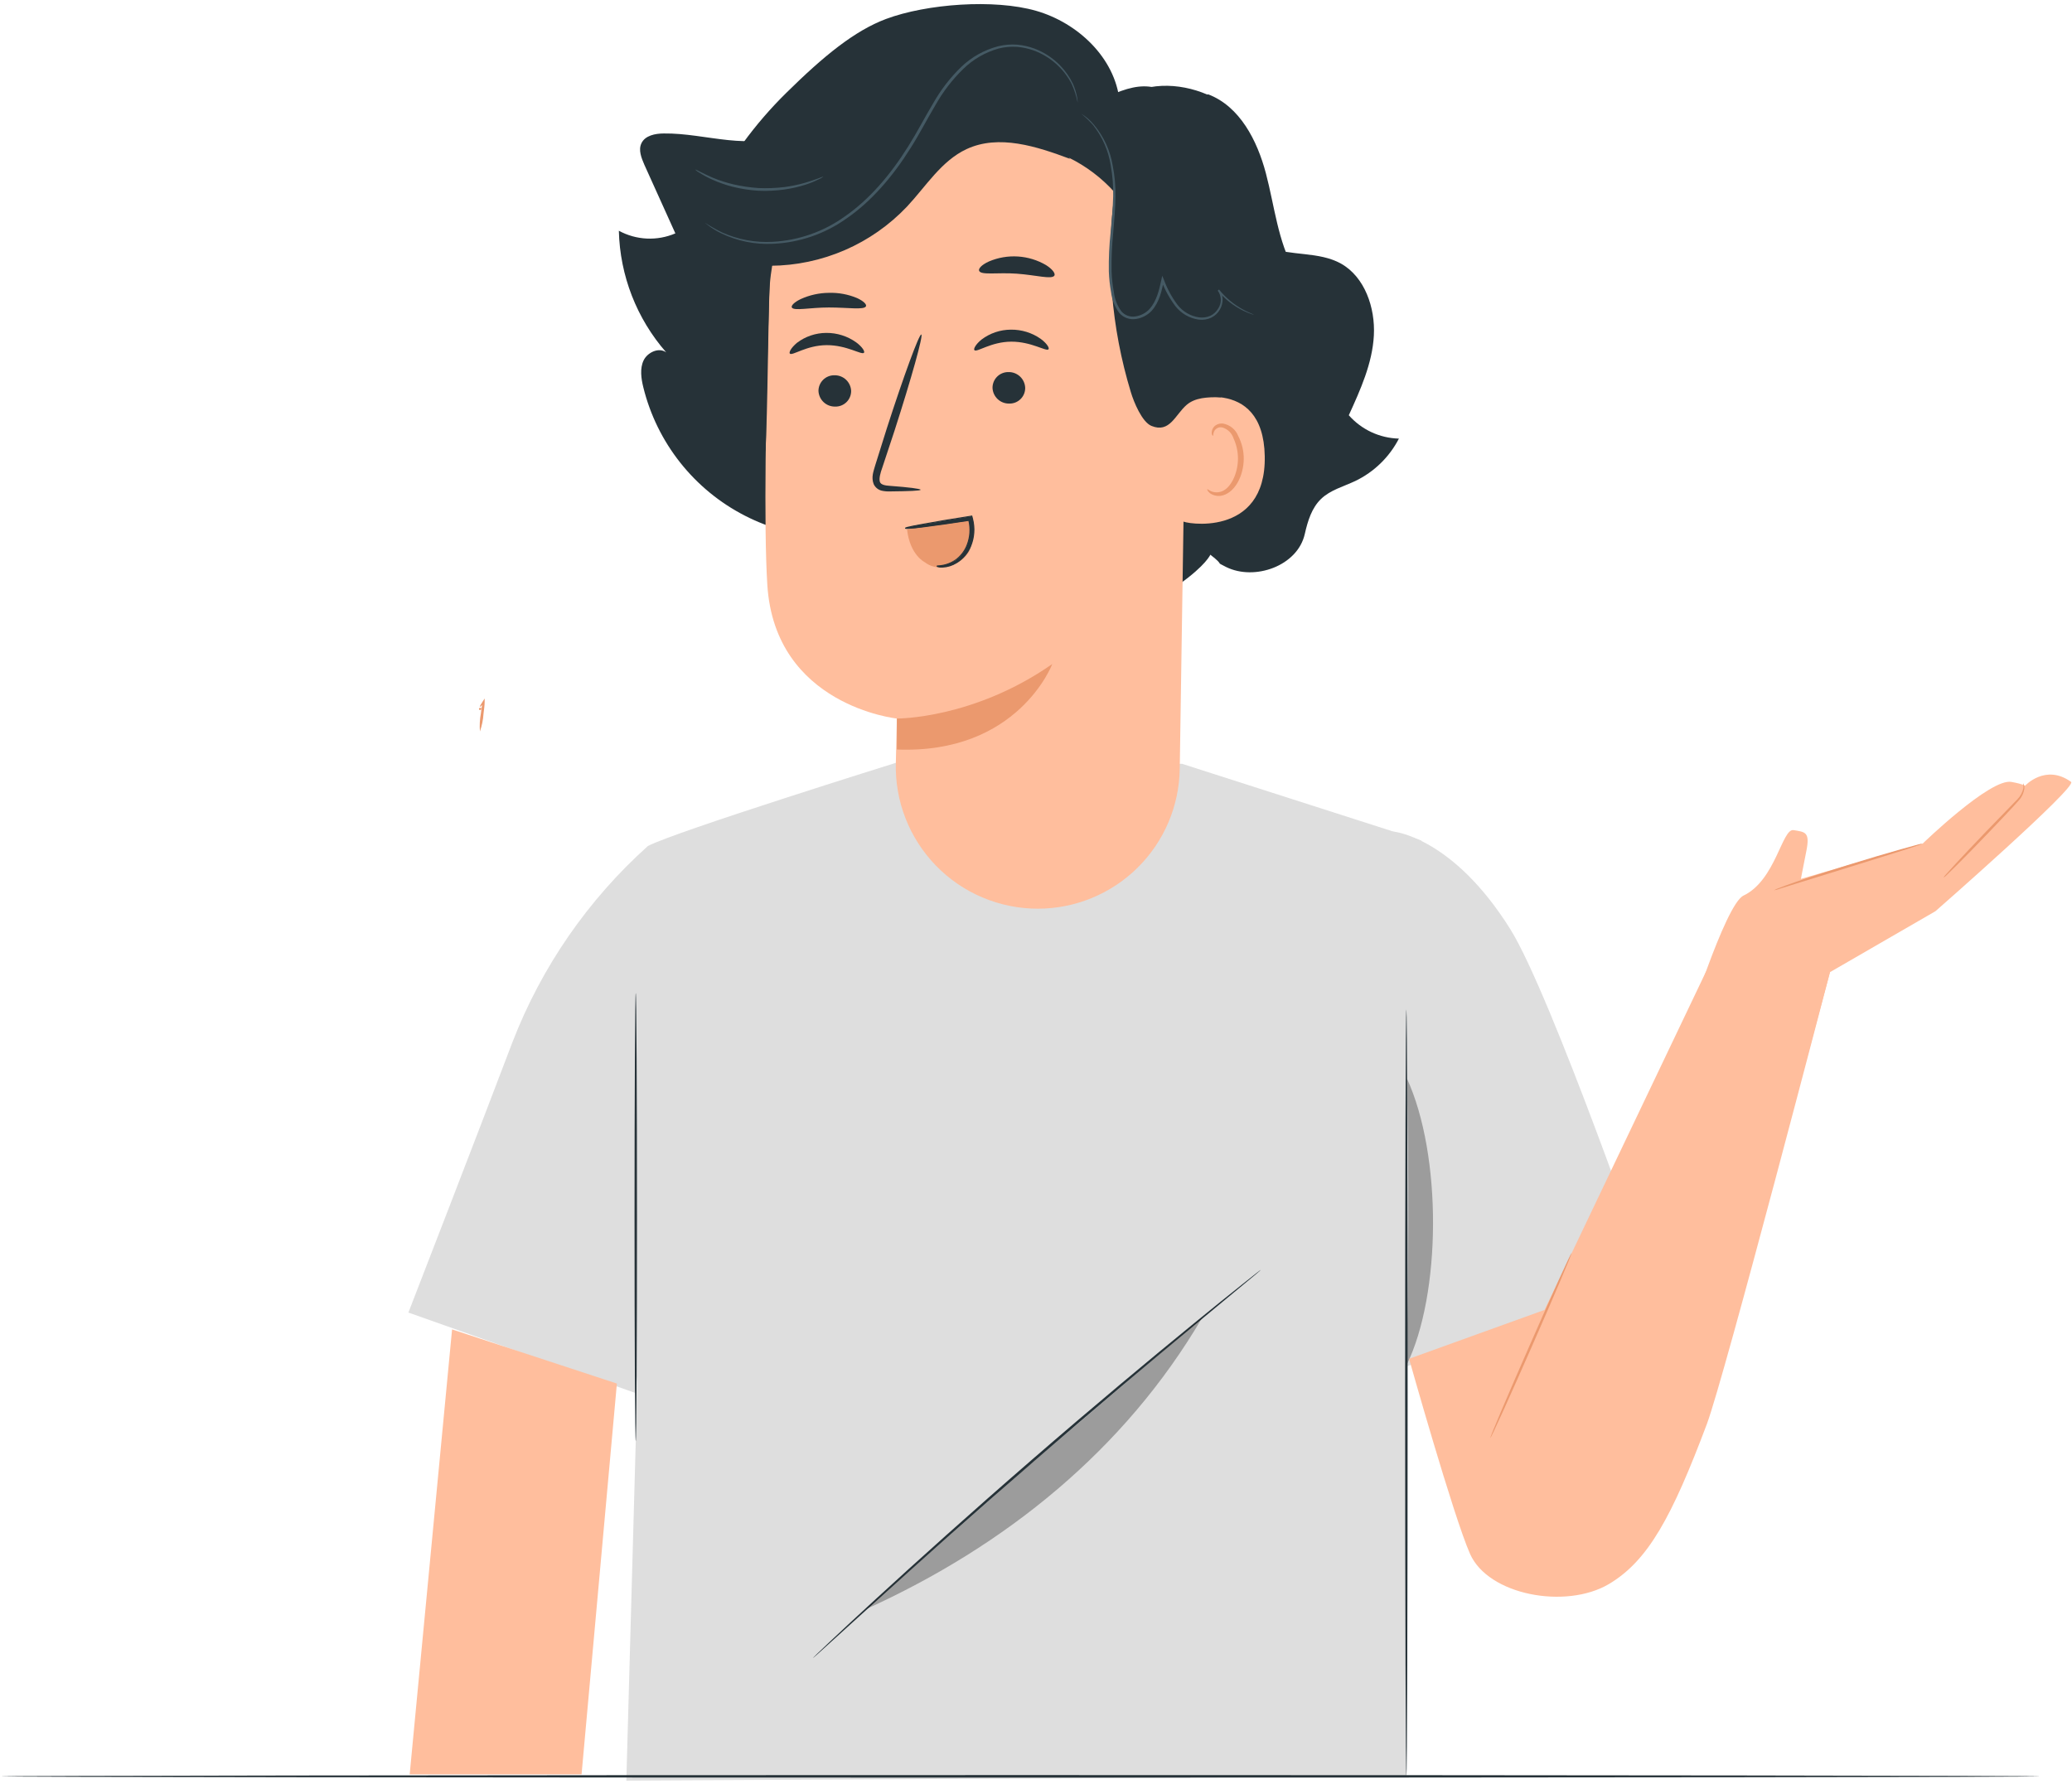 <svg width="440" height="379" viewBox="0 0 440 379" fill="none" xmlns="http://www.w3.org/2000/svg">
<path d="M301.816 178.53L251.026 162.24L190.236 162.03C190.236 162.03 143.326 176.66 137.626 179.68L135.006 306.12L133.006 378.21L298.686 377.33V290.03L301.816 178.53Z" fill="#DEDEDE"/>
<path d="M137.626 179.66C124.885 191.077 115.023 205.346 108.846 221.3C102.086 239.16 86.726 278.79 86.726 278.79L134.856 295.85L145.736 219.03L137.626 179.66Z" fill="#DEDEDE"/>
<path d="M295.926 176.64C295.926 176.64 308.456 177.71 320.746 197.4C329.406 211.3 350.516 272.11 350.516 272.11L294.966 291.52L281.556 281.19L295.926 176.64Z" fill="#DEDEDE"/>
<path d="M135.006 210.93C135.156 210.93 135.266 232.24 135.266 258.51C135.266 284.78 135.156 306.1 135.006 306.1C134.856 306.1 134.746 284.8 134.746 258.51C134.746 232.22 134.866 210.93 135.006 210.93Z" fill="#263238"/>
<path d="M267.736 269.73C267.736 269.73 267.666 269.81 267.506 269.95L266.776 270.58L263.956 272.92L253.566 281.53C244.806 288.81 232.766 298.94 219.636 310.32C206.506 321.7 194.766 332.19 186.316 339.83L176.316 348.89L173.596 351.35L172.876 351.98C172.797 352.052 172.713 352.118 172.626 352.18C172.626 352.18 172.686 352.09 172.846 351.94L173.526 351.27L176.186 348.74C178.496 346.55 181.866 343.41 186.066 339.56C194.456 331.85 206.156 321.31 219.286 309.92C232.416 298.53 244.516 288.45 253.336 281.25C257.746 277.64 261.336 274.75 263.836 272.77L266.716 270.49L267.466 269.91C267.547 269.838 267.638 269.778 267.736 269.73Z" fill="#263238"/>
<g opacity="0.3">
<path d="M218.296 311.44L183.866 341.8C213.516 328.37 238.866 307.93 255.306 279.86L218.296 311.44Z" fill="black"/>
</g>
<g opacity="0.3">
<path d="M298.656 290.03C306.096 274.94 306.266 245.36 298.746 229.03C299.196 247.37 299.156 271.72 298.656 290.03Z" fill="black"/>
</g>
<path d="M298.656 214.4C298.796 214.4 298.916 250.87 298.916 295.85C298.916 340.83 298.796 377.31 298.656 377.31C298.516 377.31 298.386 340.84 298.386 295.85C298.386 250.86 298.506 214.4 298.656 214.4Z" fill="#263238"/>
<path d="M286.426 88.2C288.886 82.8 291.426 77.2 291.746 71.27C292.066 65.34 289.806 58.81 284.746 55.98C280.046 53.38 274.176 54.42 269.166 52.51C262.996 50.15 259.166 43.79 256.576 37.56C253.986 31.33 257.846 29.17 253.286 24.27C247.236 17.78 243.226 16.78 235.286 20.48C229.736 16.36 210.286 8.67 204.646 8.37C196.266 7.92 186.696 8.37 180.706 14.26C176.056 18.82 173.036 24.69 167.386 27.92C159.616 32.37 149.916 28.22 140.966 28.35C139.136 28.35 136.966 28.79 136.206 30.44C135.526 31.86 136.206 33.54 136.826 34.98C139.026 39.84 141.223 44.703 143.416 49.57C141.504 50.391 139.43 50.767 137.352 50.67C135.273 50.573 133.243 50.005 131.416 49.01C131.642 58.535 135.202 67.68 141.476 74.85C139.916 73.69 137.476 74.85 136.666 76.56C135.856 78.27 136.146 80.39 136.616 82.28C138.051 88.1 140.719 93.545 144.438 98.246C148.157 102.947 152.842 106.795 158.176 109.53C163.509 112.266 169.368 113.825 175.356 114.103C181.344 114.381 187.322 113.37 192.886 111.14L242.146 115.97C242.782 117.887 243.87 119.623 245.318 121.031C246.766 122.439 248.532 123.478 250.466 124.06C256.086 120.06 257.026 117.82 257.026 117.82C260.366 120.43 257.726 119.09 260.366 120.43C266.416 123.43 275.546 120.22 277.076 113.43C277.716 110.6 278.566 107.88 280.526 105.98C282.486 104.08 285.326 103.34 287.816 102.16C291.794 100.243 295.04 97.084 297.066 93.16C295.046 93.111 293.059 92.645 291.228 91.792C289.397 90.938 287.762 89.715 286.426 88.2Z" fill="#263238"/>
<path d="M211.326 16.36L208.846 16.48C196.817 17.085 185.457 22.195 177.025 30.794C168.592 39.394 163.705 50.852 163.336 62.89C162.636 86.13 162.166 111.82 162.946 124.23C164.556 149.92 190.456 152.62 190.456 152.62C190.456 152.89 190.376 156.74 190.236 162.01C190.124 166.039 190.82 170.05 192.284 173.805C193.749 177.561 195.95 180.984 198.76 183.874C201.57 186.764 204.93 189.062 208.643 190.631C212.356 192.2 216.345 193.009 220.376 193.01C228.293 193.011 235.893 189.898 241.534 184.343C247.176 178.788 250.405 171.236 250.526 163.32L251.996 66.32C252.946 39.46 238.146 16.57 211.326 16.36Z" fill="#FFBE9D"/>
<path d="M190.456 152.62C190.456 152.62 206.706 152.75 223.456 141.04C223.456 141.04 216.236 160.22 190.456 159.2V152.62Z" fill="#EB996E"/>
<path d="M206.926 74.38C207.426 74.91 210.436 72.59 214.736 72.57C219.036 72.55 222.196 74.73 222.656 74.19C222.886 73.95 222.376 72.99 220.996 71.97C219.14 70.67 216.922 69.988 214.656 70.02C212.41 70.029 210.228 70.766 208.436 72.12C207.146 73.17 206.686 74.14 206.926 74.38Z" fill="#263238"/>
<path d="M210.766 82.39C210.805 83.294 211.194 84.147 211.851 84.769C212.508 85.39 213.381 85.731 214.286 85.72C214.73 85.735 215.172 85.66 215.586 85.501C216.001 85.341 216.379 85.099 216.698 84.79C217.017 84.482 217.271 84.112 217.444 83.703C217.617 83.294 217.706 82.854 217.706 82.41C217.68 81.491 217.29 80.619 216.623 79.986C215.956 79.352 215.065 79.009 214.146 79.03C213.702 79.024 213.261 79.106 212.849 79.272C212.437 79.438 212.063 79.685 211.748 79.998C211.433 80.311 211.184 80.684 211.015 81.095C210.847 81.506 210.762 81.946 210.766 82.39Z" fill="#263238"/>
<path d="M195.496 104.03C195.496 103.81 193.026 103.5 189.026 103.2C188.026 103.14 187.026 102.99 186.836 102.31C186.646 101.63 186.936 100.49 187.366 99.31C188.186 96.817 189.049 94.207 189.956 91.48C193.546 80.34 196.096 71.2 195.646 71.05C195.196 70.9 191.916 79.83 188.326 90.97C187.466 93.724 186.643 96.347 185.856 98.84C185.536 100.01 184.946 101.34 185.536 102.84C185.7 103.188 185.941 103.493 186.241 103.734C186.541 103.975 186.891 104.145 187.266 104.23C187.834 104.353 188.415 104.403 188.996 104.38C193.006 104.34 195.496 104.24 195.496 104.03Z" fill="#263238"/>
<path d="M207.916 57.51C208.316 58.51 211.766 57.83 215.916 58.13C220.066 58.43 223.396 59.42 223.916 58.52C224.136 58.08 223.516 57.19 222.136 56.31C220.314 55.241 218.266 54.614 216.158 54.48C214.049 54.347 211.939 54.71 209.996 55.54C208.466 56.24 207.746 57.03 207.916 57.51Z" fill="#263238"/>
<path d="M168.146 65.31C168.586 66.1 171.956 65.31 176.016 65.31C180.076 65.31 183.436 65.87 183.886 65.07C184.086 64.68 183.426 63.97 182.026 63.32C180.129 62.52 178.083 62.139 176.026 62.2C173.955 62.215 171.91 62.669 170.026 63.53C168.626 64.2 167.956 64.94 168.146 65.31Z" fill="#263238"/>
<path d="M250.856 85.4C251.276 85.19 268.246 79.29 268.576 96.89C268.906 114.49 251.146 111.18 251.146 110.68C251.146 110.18 250.856 85.4 250.856 85.4Z" fill="#FFBE9D"/>
<path d="M256.376 103.91C256.446 103.85 256.686 104.12 257.206 104.35C257.941 104.646 258.761 104.646 259.496 104.35C261.346 103.63 262.856 100.65 262.886 97.48C262.9 95.972 262.579 94.479 261.946 93.11C261.772 92.563 261.467 92.067 261.057 91.664C260.648 91.262 260.146 90.965 259.596 90.8C259.243 90.71 258.869 90.748 258.542 90.907C258.214 91.066 257.953 91.337 257.806 91.67C257.576 92.17 257.696 92.52 257.596 92.55C257.496 92.58 257.216 92.26 257.346 91.55C257.438 91.112 257.674 90.718 258.016 90.43C258.497 90.059 259.103 89.891 259.706 89.96C260.432 90.088 261.112 90.401 261.682 90.868C262.251 91.336 262.69 91.943 262.956 92.63C263.736 94.138 264.134 95.813 264.116 97.51C264.066 101.06 262.306 104.41 259.776 105.19C259.307 105.337 258.811 105.376 258.324 105.305C257.838 105.234 257.374 105.055 256.966 104.78C256.416 104.33 256.316 103.94 256.376 103.91Z" fill="#EB996E"/>
<path d="M274.866 57.46C271.346 51.18 270.656 43.76 268.816 36.8C266.976 29.84 263.276 22.58 256.546 20.03L256.386 20.09C250.386 17.5 242.846 17.3 237.746 21.41C236.746 12.25 228.866 4.83 219.996 2.29C211.126 -0.25 196.796 0.8 188.146 4.03C181.476 6.54 174.956 11.85 167.006 19.69C163.649 22.988 160.568 26.557 157.796 30.36L149.496 54.13C148.649 54.727 147.897 55.449 147.266 56.27C144.086 60.41 149.736 65.82 153.726 62.45L153.796 62.39C154.566 63.77 155.126 65.16 155.736 66.55L155.866 66.81C156.246 67.67 156.646 68.54 157.116 69.39L162.516 95.99C163.056 88.78 163.096 63.66 163.636 56.45C169.07 56.415 174.44 55.28 179.424 53.115C184.408 50.949 188.902 47.798 192.636 43.85C196.636 39.57 199.906 34.17 205.236 31.68C212.106 28.47 220.156 31.1 227.236 33.75L226.936 33.47C230.638 35.281 233.955 37.791 236.706 40.86C234.791 55.093 235.964 69.571 240.146 83.31C240.766 85.38 242.506 89.63 244.506 90.46C248.416 92.07 249.566 88.07 251.996 85.99C253.776 84.46 256.376 84.31 259.216 84.39C260.976 80.04 262.866 72.69 264.456 66.25C266.824 67.041 269.345 67.267 271.816 66.91L269.676 61.42C270.597 62.136 271.661 62.648 272.796 62.92C273.363 63.043 273.954 62.991 274.49 62.769C275.026 62.547 275.481 62.168 275.796 61.68C276.486 60.35 275.606 58.78 274.866 57.46Z" fill="#263238"/>
<path d="M229.606 24.16C230.511 24.892 231.354 25.698 232.126 26.57C234.099 29.064 235.391 32.027 235.876 35.17C236.265 37.324 236.436 39.512 236.386 41.7C236.336 44.06 236.096 46.59 235.856 49.25C235.55 52.039 235.42 54.845 235.466 57.65C235.518 59.143 235.678 60.63 235.946 62.1C236.135 63.674 236.728 65.172 237.666 66.45C238.102 66.958 238.661 67.344 239.29 67.572C239.919 67.8 240.596 67.861 241.256 67.75C242.512 67.555 243.669 66.95 244.546 66.03C246.246 64.14 246.706 61.71 247.166 59.56L246.626 59.62C247.362 61.567 248.372 63.399 249.626 65.06C250.846 66.6 252.611 67.613 254.556 67.89C255.46 68.005 256.379 67.863 257.206 67.48C257.979 67.105 258.62 66.506 259.046 65.76C259.446 65.072 259.65 64.287 259.636 63.49C259.621 62.754 259.348 62.046 258.866 61.49L258.586 61.73C260.074 63.51 261.917 64.961 263.996 65.99C264.549 66.256 265.116 66.49 265.696 66.69C265.892 66.768 266.097 66.822 266.306 66.85C266.12 66.747 265.926 66.66 265.726 66.59C265.166 66.359 264.619 66.098 264.086 65.81C262.077 64.735 260.302 63.27 258.866 61.5L258.586 61.73C258.997 62.278 259.226 62.941 259.242 63.626C259.259 64.311 259.06 64.983 258.676 65.55C258.288 66.215 257.71 66.748 257.016 67.08C256.259 67.412 255.424 67.527 254.606 67.41C252.795 67.138 251.158 66.178 250.036 64.73C248.823 63.102 247.853 61.307 247.156 59.4L246.806 58.57L246.616 59.46C246.156 61.6 245.616 63.93 244.116 65.63C243.324 66.482 242.266 67.039 241.116 67.21C240.563 67.303 239.996 67.25 239.47 67.057C238.944 66.864 238.478 66.538 238.116 66.11C237.252 64.914 236.708 63.516 236.536 62.05C236.269 60.611 236.108 59.153 236.056 57.69C236.003 54.909 236.12 52.127 236.406 49.36C236.626 46.7 236.856 44.16 236.876 41.77C236.916 39.549 236.718 37.33 236.286 35.15C235.755 31.954 234.373 28.959 232.286 26.48C231.536 25.555 230.629 24.77 229.606 24.16Z" fill="#455A64"/>
<path d="M149.716 47.32C149.774 47.389 149.841 47.45 149.916 47.5L150.546 47.98C150.888 48.249 151.249 48.493 151.626 48.71C152.12 49.028 152.634 49.312 153.166 49.56C156.582 51.21 160.358 51.973 164.146 51.78C169.755 51.541 175.174 49.679 179.746 46.42C184.956 42.85 189.576 37.52 193.386 31.42C195.326 28.36 196.916 25.21 198.656 22.31C200.247 19.48 202.237 16.893 204.566 14.63C206.661 12.585 209.237 11.1 212.056 10.31C213.332 9.985 214.652 9.863 215.966 9.95C217.178 10.051 218.371 10.31 219.516 10.72C223.013 12.002 225.898 14.555 227.596 17.87C228.149 19.115 228.565 20.416 228.836 21.75C228.847 21.66 228.847 21.57 228.836 21.48C228.836 21.27 228.776 21.01 228.736 20.69C228.551 19.684 228.246 18.703 227.826 17.77C227.122 16.31 226.183 14.975 225.046 13.82C223.529 12.28 221.697 11.086 219.676 10.32C218.498 9.882 217.267 9.602 216.016 9.49C214.653 9.387 213.283 9.502 211.956 9.83C209.025 10.599 206.338 12.099 204.146 14.19C201.784 16.483 199.763 19.103 198.146 21.97C196.386 24.9 194.786 28.04 192.876 31.07C189.086 37.16 184.536 42.42 179.426 45.96C174.943 49.185 169.63 51.059 164.116 51.36C160.404 51.573 156.696 50.887 153.306 49.36C152.07 48.752 150.871 48.071 149.716 47.32Z" fill="#455A64"/>
<path d="M147.636 36.03C147.905 36.294 148.212 36.517 148.546 36.69C149.404 37.243 150.303 37.728 151.236 38.14C152.616 38.767 154.048 39.273 155.516 39.65C157.319 40.107 159.16 40.395 161.016 40.51C162.874 40.595 164.735 40.508 166.576 40.25C168.072 40.041 169.547 39.707 170.986 39.25C171.961 38.941 172.911 38.557 173.826 38.1C174.186 37.966 174.524 37.778 174.826 37.54C174.776 37.44 173.346 38.14 170.896 38.84C169.463 39.246 168.003 39.547 166.526 39.74C164.718 39.952 162.895 40.019 161.076 39.94C159.257 39.823 157.451 39.556 155.676 39.14C154.231 38.794 152.813 38.34 151.436 37.78C149.046 36.75 147.696 35.91 147.636 36.03Z" fill="#455A64"/>
<path d="M167.736 75.11C168.236 75.64 171.246 73.33 175.546 73.31C179.846 73.29 183.006 75.47 183.466 74.93C183.696 74.69 183.186 73.73 181.806 72.71C179.956 71.392 177.737 70.692 175.466 70.71C173.22 70.719 171.038 71.456 169.246 72.81C167.936 73.91 167.486 74.88 167.736 75.11Z" fill="#263238"/>
<path d="M173.806 83.03C173.845 83.934 174.234 84.787 174.891 85.409C175.548 86.03 176.422 86.371 177.326 86.36C177.77 86.375 178.212 86.3 178.627 86.141C179.041 85.981 179.419 85.739 179.738 85.43C180.057 85.122 180.311 84.752 180.484 84.343C180.657 83.934 180.746 83.494 180.746 83.05C180.712 82.144 180.325 81.287 179.667 80.663C179.009 80.038 178.133 79.697 177.226 79.71C176.782 79.698 176.34 79.775 175.926 79.936C175.513 80.098 175.135 80.34 174.817 80.65C174.498 80.959 174.244 81.329 174.071 81.738C173.897 82.147 173.807 82.586 173.806 83.03Z" fill="#263238"/>
<path d="M192.616 112.48C196.022 111.59 199.488 110.949 202.986 110.56L205.546 109.93C206.706 111.52 206.696 115.77 205.626 117.43C205.037 118.265 204.276 118.964 203.395 119.481C202.513 119.998 201.532 120.322 200.516 120.43C199.798 120.562 199.06 120.541 198.35 120.369C197.64 120.197 196.974 119.877 196.396 119.43C196.396 119.43 193.226 117.93 192.616 112.43" fill="#EB996E"/>
<path d="M199.006 120.27C200.356 120.173 201.664 119.751 202.816 119.04C204.008 118.219 204.916 117.049 205.416 115.69C206.044 114.032 206.155 112.223 205.736 110.5L205.666 110.22L206.116 110.51C202.306 111.1 198.866 111.58 196.366 111.89C195.031 112.143 193.674 112.257 192.316 112.23C193.616 111.798 194.956 111.496 196.316 111.33C198.786 110.87 202.216 110.33 206.026 109.7L206.386 109.64L206.476 109.99L206.556 110.3C207.018 112.186 206.875 114.17 206.146 115.97C205.56 117.452 204.507 118.702 203.146 119.53C202.241 120.086 201.207 120.396 200.146 120.43C199.396 120.44 198.996 120.32 199.006 120.27Z" fill="#263238"/>
<path d="M200.046 120.56C199.659 120.596 199.27 120.53 198.916 120.37V120.32V120.24V120.18C198.916 120.11 199.066 120.1 199.326 120.08C200.548 120.017 201.731 119.623 202.746 118.94C203.917 118.133 204.811 116.984 205.306 115.65C205.915 114.055 206.037 112.315 205.656 110.65C202.146 111.19 198.876 111.65 196.386 111.97C192.236 112.49 192.216 112.36 192.186 112.2C192.156 112.04 192.186 111.92 196.256 111.2C198.836 110.72 202.256 110.14 205.976 109.57L206.446 109.49L206.646 110.26C207.123 112.172 206.98 114.186 206.236 116.01C205.634 117.525 204.547 118.797 203.146 119.63C202.243 120.194 201.21 120.515 200.146 120.56H200.046ZM199.706 120.3H200.146C201.183 120.262 202.193 119.955 203.076 119.41C204.405 118.587 205.435 117.361 206.016 115.91C206.736 114.136 206.876 112.179 206.416 110.32L206.276 109.77H206.026C202.336 110.35 198.886 110.93 196.316 111.4C194.486 111.74 193.506 111.95 192.996 112.08C193.526 112.08 194.516 111.95 196.366 111.72C198.846 111.41 202.106 110.95 205.606 110.41L205.476 109.89L206.476 110.53H206.146H205.916C206.29 112.22 206.162 113.983 205.546 115.6C205.034 116.98 204.109 118.167 202.896 119C201.961 119.698 200.863 120.145 199.706 120.3Z" fill="#263238"/>
<path d="M102.076 150.78C102.048 150.798 102.017 150.809 101.984 150.814C101.952 150.819 101.918 150.818 101.886 150.809C101.855 150.801 101.825 150.786 101.799 150.765C101.773 150.745 101.752 150.719 101.736 150.69C101.723 150.661 101.715 150.63 101.714 150.598C101.713 150.566 101.718 150.535 101.729 150.505C101.74 150.475 101.757 150.448 101.779 150.425C101.801 150.402 101.827 150.383 101.856 150.37C101.912 150.336 101.979 150.326 102.042 150.341C102.106 150.356 102.161 150.395 102.196 150.45C102.221 150.51 102.222 150.577 102.2 150.638C102.178 150.7 102.134 150.75 102.076 150.78Z" fill="#EB996E"/>
<path d="M101.916 155.36C101.814 154.087 101.881 152.806 102.116 151.55C102.236 150.55 102.366 149.71 102.486 149.06L102.836 149.2C102.316 149.82 101.966 150.2 101.906 150.13C101.846 150.06 102.086 149.64 102.526 148.97L102.916 148.36V149.11C102.916 149.77 102.796 150.65 102.676 151.61C102.595 152.889 102.34 154.151 101.916 155.36Z" fill="#EB996E"/>
<path d="M388.606 206.49C388.606 206.49 366.206 292.49 362.456 302.49C355.046 322.18 349.986 331.54 341.606 336.49C332.436 341.86 316.036 338.81 312.166 330.04C308.626 322.04 299.226 288.61 299.226 288.61L327.996 278.23L362.296 206.34L388.606 206.49Z" fill="#FFBE9D"/>
<path d="M439.806 166.08C441.216 167.08 410.996 193.55 410.996 193.55L388.606 206.49L381.226 233.97L357.826 219.52C357.826 219.52 366.296 192.12 370.236 190.23C377.096 186.94 378.416 175.91 380.876 176.32C383.336 176.73 384.406 176.68 383.586 180.77C382.766 184.86 382.436 186.68 382.436 186.68L408.296 179.18C408.296 179.18 422.626 165.27 427.126 166.08C429.726 166.56 430.026 166.9 430.026 166.9C430.026 166.9 434.376 162.15 439.806 166.08Z" fill="#FFBE9D"/>
<path d="M408.296 179.18C407.906 179.377 407.497 179.535 407.076 179.65L403.706 180.75L392.536 184.24L381.366 187.7L377.976 188.76C377.57 188.921 377.147 189.035 376.716 189.1C377.098 188.886 377.5 188.709 377.916 188.57C378.696 188.26 379.826 187.84 381.246 187.35C384.076 186.35 388.016 185.1 392.386 183.74C396.756 182.38 400.716 181.22 403.606 180.4C405.046 179.99 406.206 179.67 407.026 179.46C407.44 179.328 407.865 179.234 408.296 179.18Z" fill="#EB996E"/>
<path d="M412.696 186.43C412.88 186.127 413.102 185.848 413.356 185.6C413.806 185.09 414.466 184.36 415.286 183.47C416.936 181.69 419.236 179.25 421.796 176.58L428.386 169.79C429.045 169.127 429.496 168.286 429.686 167.37C429.701 167.036 429.684 166.701 429.636 166.37C429.636 166.37 429.696 166.44 429.766 166.61C429.86 166.866 429.901 167.138 429.886 167.41C429.771 168.398 429.343 169.322 428.666 170.05C427.046 171.89 424.736 174.28 422.176 176.97C419.616 179.66 417.266 182.03 415.556 183.75C414.696 184.6 413.996 185.29 413.506 185.75C413.265 186.009 412.993 186.238 412.696 186.43Z" fill="#EB996E"/>
<path d="M333.736 266.14C333.866 266.2 330.106 275.04 325.346 285.89C320.586 296.74 316.606 305.5 316.476 305.44C316.346 305.38 320.096 296.54 324.866 285.68C329.636 274.82 333.606 266.08 333.736 266.14Z" fill="#EB996E"/>
<path d="M433.256 377.31C433.256 377.45 336.288 377.57 216.711 377.57C97.134 377.57 0.146 377.45 0.146 377.31C0.146 377.17 97.094 377.03 216.701 377.03C336.308 377.03 433.256 377.16 433.256 377.31Z" fill="#263238"/>
<path d="M131 293.872L96 282.372L87 376.872H123.5L131 293.872Z" fill="#FFBE9D"/>
</svg>
